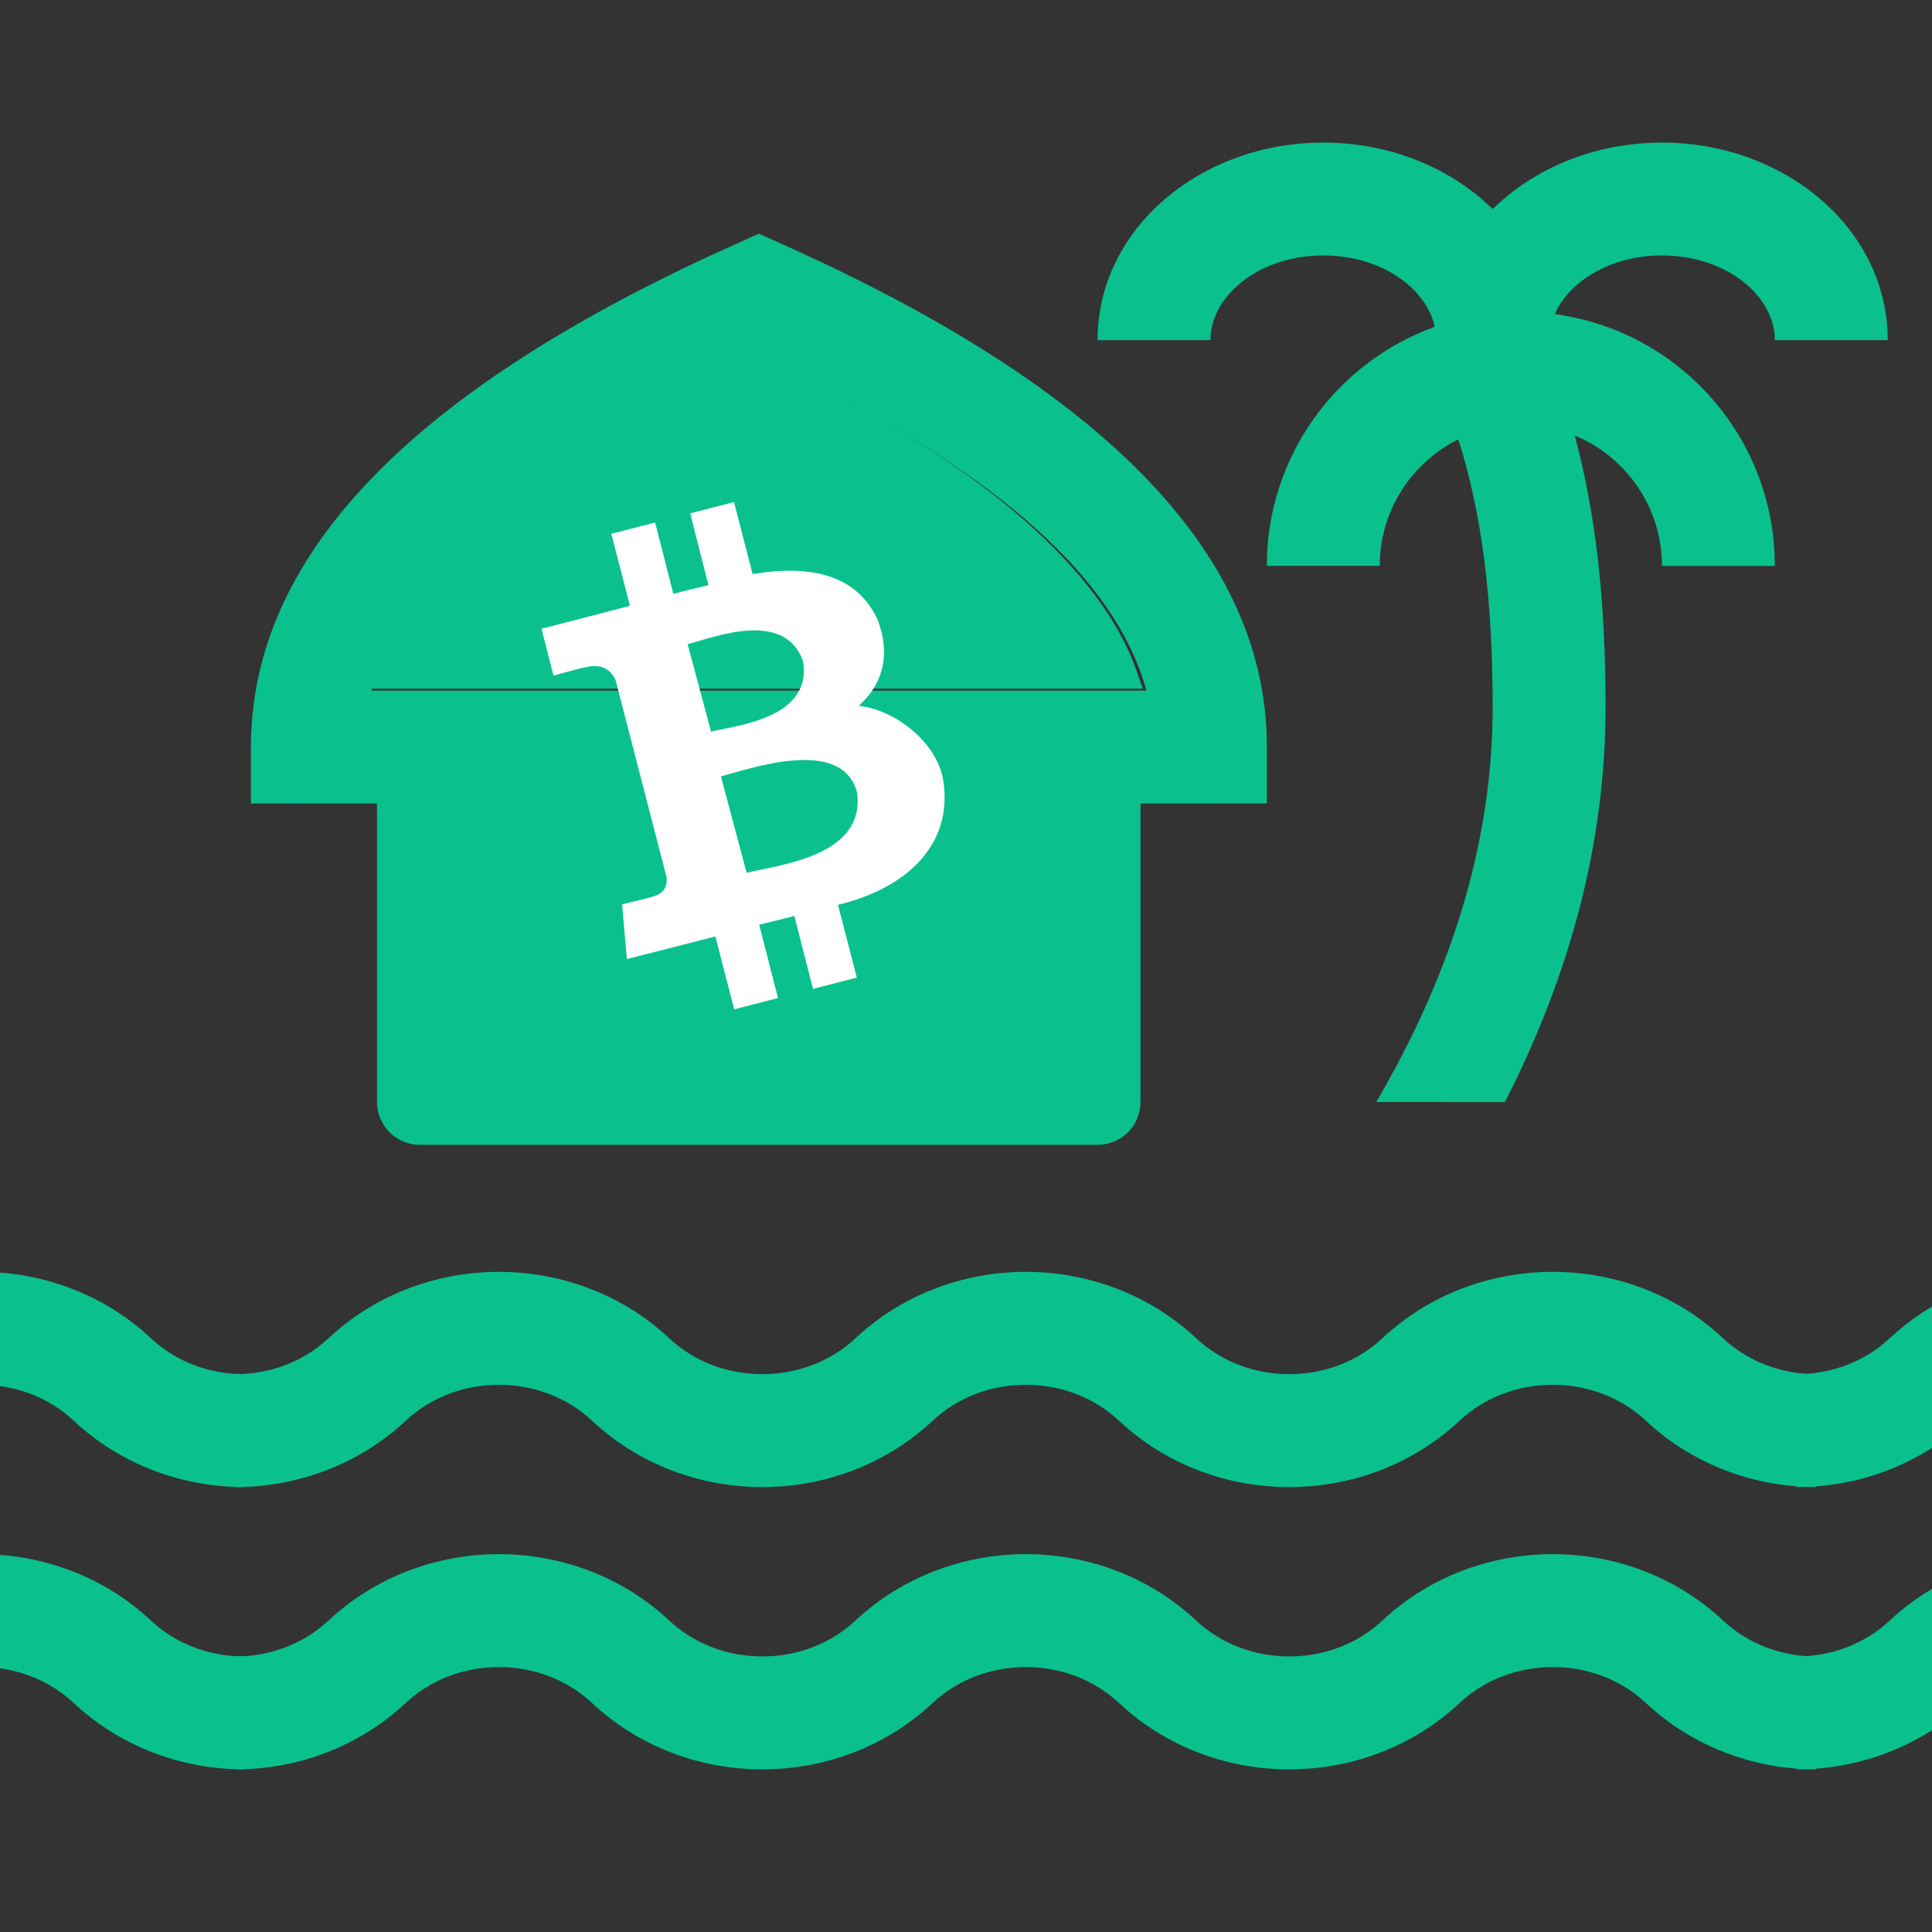 <?xml version="1.0" encoding="UTF-8" standalone="no"?>
<!-- Uploaded to: SVG Repo, www.svgrepo.com, Generator: SVG Repo Mixer Tools -->

<svg
   width="800px"
   height="800px"
   viewBox="0 0 45 45"
   fill="none"
   version="1.1"
   id="svg17"
   sodipodi:docname="bchouse.svg"
   inkscape:version="1.3 (0e150ed, 2023-07-21)"
   xmlns:inkscape="http://www.inkscape.org/namespaces/inkscape"
   xmlns:sodipodi="http://sodipodi.sourceforge.net/DTD/sodipodi-0.dtd"
   xmlns="http://www.w3.org/2000/svg"
   xmlns:svg="http://www.w3.org/2000/svg">
  <rect x="0" y="0" width="45" height="45" fill="#333333" stroke="none"/>
  <sodipodi:namedview
     id="namedview17"
     pagecolor="#505050"
     bordercolor="#eeeeee"
     borderopacity="1"
     inkscape:showpageshadow="0"
     inkscape:pageopacity="0"
     inkscape:pagecheckerboard="0"
     inkscape:deskcolor="#505050"
     inkscape:zoom="0.60985151"
     inkscape:cx="332.86791"
     inkscape:cy="416.49483"
     inkscape:window-width="1472"
     inkscape:window-height="749"
     inkscape:window-x="0"
     inkscape:window-y="0"
     inkscape:window-maximized="0"
     inkscape:current-layer="svg17" />
  <g
     clip-path="url(#clip0_2_1369)"
     id="g17"
     style="display:inline;fill:#0ac18e;fill-opacity:1">
    <g
       id="g23"
       style="fill:#0ac18e;fill-opacity:1">
      <path
         d="M 29.503,17.099 C 29.338,12.8 25.655,9.109 18.704,5.907 L 17.676,5.442 16.648,5.907 C 9.536,9.184 5.845,12.973 5.845,17.4 v 1.315 l 2.629,-0.001 h 2.629 13.146 2.629 l 2.629,0.001 V 17.4 Z m -20.851,-1.014 0.026,-0.093 0.082,-0.256 c 0.856,-2.482 3.648,-4.909 8.515,-7.22 l 0.402,-0.188 0.402,0.188 0.496,0.239 c 4.723,2.319 7.379,4.752 8.101,7.237 l 0.025,0.093 z"
         fill="#3c3c3c"
         id="path24"
         style="display:inline;stroke-width:1.315;fill:#0ac18e;fill-opacity:1" />
      <path
         d="M 25.564,25.665 H 9.781 V 17.78 H 25.564 Z"
         stroke="#3c3c3c"
         stroke-width="2"
         stroke-linecap="round"
         stroke-linejoin="round"
         id="path2"
         style="display:inline;fill:#0ac18e;fill-opacity:1;stroke:#0ac18e;stroke-opacity:1" />
    </g>
    <g
       id="g22"
       style="display:inline;fill:#0ac18e;fill-opacity:1">
      <path
         d="m 36.678,10.142 c 0.494,1.833 0.718,3.857 0.718,6.325 0,3.084 -0.786,6.155 -2.344,9.202 l -2.997,-0.001 c 1.814,-3.093 2.712,-6.156 2.712,-9.201 0,-2.531 -0.25,-4.487 -0.798,-6.233 1.208,-2.312 2.113,-2.312 2.709,-0.092 z"
         fill="#3c3c3c"
         id="path4"
         style="fill:#0ac18e;fill-opacity:1;stroke-width:1.315" />
      <path
         d="m 36.212,7.317 c 2.805,0.373 -1.696,4.663 -2.244,2.917 -1.024,0.506 -1.746,1.53 -1.825,2.73 l -0.007,0.216 h -2.629 c 0,-2.564 1.63,-4.744 3.91,-5.567 -0.196,-0.902 3.133,-1.062 2.795,-0.296 z"
         fill="#3c3c3c"
         id="path5"
         style="fill:#0ac18e;fill-opacity:1;stroke-width:1.315" />
      <path
         d="m 36.212,7.317 c 2.805,0.373 4.988,2.712 5.12,5.585 l 0.007,0.279 h -2.629 c 0,-1.371 -0.839,-2.545 -2.032,-3.038 C 35.829,9.521 35.154,9.175 33.418,7.613 33.222,6.711 36.55,6.551 36.212,7.317 Z"
         fill="#3c3c3c"
         id="path6"
         style="fill:#0ac18e;fill-opacity:1;stroke-width:1.315" />
      <path
         d="M 36.212,7.317 C 35.96,7.436 34.518,8.002 33.418,7.613 33.222,6.711 32.171,5.95 30.823,5.95 c -1.425,0 -2.515,0.849 -2.621,1.818 l -0.008,0.154 h -2.629 c 0,-2.599 2.402,-4.601 5.258,-4.601 1.554,0 2.974,0.593 3.945,1.551 0.97,-0.96 1.783,1.679 1.445,2.445 z"
         fill="#3c3c3c"
         id="path7"
         style="fill:#0ac18e;fill-opacity:1;stroke-width:1.315" />
      <path
         d="m 38.71,3.321 c 2.765,0 5.103,1.875 5.251,4.351 l 0.008,0.25 h -2.629 c 0,-1.031 -1.129,-1.972 -2.629,-1.972 -1.198,0 -2.16,0.601 -2.498,1.367 -0.116,0.179 -1.142,0.191 -2.795,0.296 -0.196,-0.902 0.379,-3.699 1.35,-2.741 0.97,-0.96 2.389,-1.551 3.943,-1.551 z"
         fill="#3c3c3c"
         id="path8"
         style="fill:#0ac18e;fill-opacity:1;stroke-width:1.315" />
    </g>
    <mask
       id="mask0_2_1369"
       maskUnits="userSpaceOnUse"
       x="-17"
       y="-18"
       width="80"
       height="81">
      <path
         d="m 63,-17.5 h -80 v 80 h 80 z"
         fill="#f2ddbb"
         id="path9" />
    </mask>
    <g
       mask="url(#mask0_2_1369)"
       id="g12"
       transform="matrix(1.315,0,0,1.315,-5.329,-7.196)"
       style="display:inline;fill:#0ac18e;fill-opacity:1">
      <path
         d="m 31.556,28 c 1.119,0.001 2.201,0.411 3.016,1.176 0.39,0.365 0.901,0.584 1.444,0.628 l 0.206,0.008 v 2 c -1.119,0 -2.201,-0.411 -3.017,-1.176 C 32.767,30.225 32.175,30 31.556,30 c -0.62,0 -1.212,0.225 -1.65,0.636 -0.816,0.765 -1.898,1.176 -3.017,1.176 -1.039,0 -2.047,-0.354 -2.838,-1.017 L 23.872,30.636 C 23.433,30.225 22.842,30 22.222,30 c -0.62,0 -1.211,0.225 -1.649,0.636 -0.816,0.765 -1.899,1.176 -3.018,1.176 -1.119,0 -2.201,-0.411 -3.017,-1.176 C 14.1,30.225 13.509,30 12.889,30 c -0.62,0 -1.211,0.225 -1.65,0.636 -0.758,0.71 -1.745,1.116 -2.778,1.17 l -0.239,0.006 v -2 c 0.551,0 1.079,-0.178 1.498,-0.506 l 0.152,-0.13 C 10.688,28.411 11.77,28.001 12.889,28 c 1.119,0.001 2.201,0.411 3.017,1.176 0.438,0.411 1.029,0.636 1.649,0.636 0.62,0 1.211,-0.224 1.65,-0.636 0.816,-0.764 1.898,-1.175 3.017,-1.176 1.119,0.001 2.201,0.411 3.017,1.176 0.439,0.411 1.03,0.636 1.65,0.636 0.62,0 1.211,-0.225 1.649,-0.636 0.816,-0.765 1.898,-1.175 3.018,-1.176 z"
         fill="#3c3c3c"
         id="path10"
         style="fill:#0ac18e;fill-opacity:1" />
      <path
         d="m 59.209,28 c 1.119,0.001 2.201,0.411 3.016,1.176 0.39,0.365 0.901,0.584 1.444,0.628 l 0.206,0.008 v 2 c -1.119,0 -2.201,-0.411 -3.017,-1.176 C 60.42,30.225 59.828,30 59.209,30 c -0.62,0 -1.212,0.225 -1.65,0.636 -0.816,0.765 -1.898,1.176 -3.017,1.176 -1.039,0 -2.047,-0.354 -2.838,-1.017 L 51.525,30.636 C 51.086,30.225 50.495,30 49.875,30 c -0.62,0 -1.211,0.225 -1.649,0.636 -0.816,0.765 -1.899,1.176 -3.018,1.176 -1.119,0 -2.201,-0.411 -3.017,-1.176 C 41.753,30.225 41.162,30 40.542,30 c -0.62,0 -1.211,0.225 -1.65,0.636 -0.758,0.71 -1.745,1.116 -2.778,1.17 l -0.239,0.006 v -2 c 0.551,0 1.079,-0.178 1.498,-0.506 l 0.152,-0.13 c 0.816,-0.765 1.898,-1.175 3.017,-1.176 1.119,0.001 2.201,0.411 3.017,1.176 0.438,0.411 1.029,0.636 1.649,0.636 0.62,0 1.211,-0.224 1.65,-0.636 0.816,-0.764 1.898,-1.175 3.017,-1.176 1.119,0.001 2.201,0.411 3.017,1.176 0.439,0.411 1.03,0.636 1.65,0.636 0.62,0 1.211,-0.225 1.649,-0.636 0.816,-0.765 1.898,-1.175 3.018,-1.176 z"
         fill="#3c3c3c"
         id="path11"
         style="fill:#0ac18e;fill-opacity:1" />
      <path
         d="m 3.709,28 c 1.119,0.001 2.201,0.411 3.016,1.176 0.39,0.365 0.901,0.584 1.444,0.628 l 0.206,0.008 v 2 C 7.256,31.812 6.174,31.401 5.358,30.636 4.92,30.225 4.328,30 3.709,30 c -0.62,0 -1.212,0.225 -1.65,0.636 -0.816,0.765 -1.898,1.176 -3.017,1.176 -1.039,0 -2.047,-0.354 -2.838,-1.017 L -3.975,30.636 C -4.414,30.225 -5.005,30 -5.625,30 c -0.62,0 -1.211,0.225 -1.649,0.636 -0.816,0.765 -1.899,1.176 -3.018,1.176 -1.119,0 -2.201,-0.411 -3.017,-1.176 C -13.747,30.225 -14.338,30 -14.958,30 c -0.62,0 -1.211,0.225 -1.65,0.636 -0.758,0.71 -1.745,1.116 -2.778,1.17 l -0.239,0.006 v -2 c 0.551,0 1.079,-0.178 1.498,-0.506 l 0.152,-0.13 c 0.816,-0.765 1.898,-1.175 3.017,-1.176 1.119,0.001 2.201,0.411 3.017,1.176 0.438,0.411 1.029,0.636 1.649,0.636 0.62,0 1.211,-0.224 1.65,-0.636 0.816,-0.764 1.898,-1.175 3.017,-1.176 1.119,0.001 2.201,0.411 3.017,1.176 0.439,0.411 1.03,0.636 1.65,0.636 0.62,0 1.211,-0.225 1.649,-0.636 C 1.507,28.411 2.589,28.001 3.709,28 Z"
         fill="#3c3c3c"
         id="path12"
         style="fill:#0ac18e;fill-opacity:1" />
    </g>
    <mask
       id="mask1_2_1369"
       maskUnits="userSpaceOnUse"
       x="-17"
       y="-18"
       width="80"
       height="81">
      <path
         d="m 63,-17.5 h -80 v 80 h 80 z"
         fill="#f2ddbb"
         id="path13" />
    </mask>
    <g
       mask="url(#mask1_2_1369)"
       id="g16"
       transform="matrix(1.315,0,0,1.315,-5.329,-7.196)"
       style="display:inline;fill:#0ac18e;fill-opacity:1">
      <path
         d="m 31.556,33 c 1.119,10e-4 2.201,0.411 3.016,1.176 0.39,0.365 0.901,0.584 1.444,0.628 l 0.206,0.008 v 2 c -1.119,0 -2.201,-0.411 -3.017,-1.176 C 32.767,35.225 32.175,35 31.556,35 c -0.62,0 -1.212,0.225 -1.65,0.636 -0.816,0.765 -1.898,1.176 -3.017,1.176 -1.039,0 -2.047,-0.354 -2.838,-1.017 L 23.872,35.636 C 23.433,35.225 22.842,35 22.222,35 c -0.62,0 -1.211,0.225 -1.649,0.636 -0.816,0.765 -1.899,1.176 -3.018,1.176 -1.119,0 -2.201,-0.411 -3.017,-1.176 C 14.1,35.225 13.509,35 12.889,35 c -0.62,0 -1.211,0.225 -1.65,0.636 -0.758,0.71 -1.745,1.116 -2.778,1.17 l -0.239,0.006 v -2 c 0.551,0 1.079,-0.178 1.498,-0.506 l 0.152,-0.13 C 10.688,33.411 11.77,33.001 12.889,33 c 1.119,10e-4 2.201,0.411 3.017,1.176 0.438,0.411 1.029,0.636 1.649,0.636 0.62,0 1.211,-0.224 1.65,-0.636 0.816,-0.764 1.898,-1.175 3.017,-1.176 1.119,10e-4 2.201,0.411 3.017,1.176 0.439,0.411 1.03,0.636 1.65,0.636 0.62,0 1.211,-0.225 1.649,-0.636 0.816,-0.765 1.898,-1.175 3.018,-1.176 z"
         fill="#3c3c3c"
         id="path14"
         style="fill:#0ac18e;fill-opacity:1" />
      <path
         d="m 59.209,33 c 1.119,10e-4 2.201,0.411 3.016,1.176 0.39,0.365 0.901,0.584 1.444,0.628 l 0.206,0.008 v 2 c -1.119,0 -2.201,-0.411 -3.017,-1.176 C 60.42,35.225 59.828,35 59.209,35 c -0.62,0 -1.212,0.225 -1.65,0.636 -0.816,0.765 -1.898,1.176 -3.017,1.176 -1.039,0 -2.047,-0.354 -2.838,-1.017 L 51.525,35.636 C 51.086,35.225 50.495,35 49.875,35 c -0.62,0 -1.211,0.225 -1.649,0.636 -0.816,0.765 -1.899,1.176 -3.018,1.176 -1.119,0 -2.201,-0.411 -3.017,-1.176 C 41.753,35.225 41.162,35 40.542,35 c -0.62,0 -1.211,0.225 -1.65,0.636 -0.758,0.71 -1.745,1.116 -2.778,1.17 l -0.239,0.006 v -2 c 0.551,0 1.079,-0.178 1.498,-0.506 l 0.152,-0.13 c 0.816,-0.765 1.898,-1.175 3.017,-1.176 1.119,10e-4 2.201,0.411 3.017,1.176 0.438,0.411 1.029,0.636 1.649,0.636 0.62,0 1.211,-0.224 1.65,-0.636 0.816,-0.764 1.898,-1.175 3.017,-1.176 1.119,10e-4 2.201,0.411 3.017,1.176 0.439,0.411 1.03,0.636 1.65,0.636 0.62,0 1.211,-0.225 1.649,-0.636 0.816,-0.765 1.898,-1.175 3.018,-1.176 z"
         fill="#3c3c3c"
         id="path15"
         style="fill:#0ac18e;fill-opacity:1" />
      <path
         d="m 3.709,33 c 1.119,10e-4 2.201,0.411 3.016,1.176 0.39,0.365 0.901,0.584 1.444,0.628 l 0.206,0.008 v 2 C 7.256,36.812 6.174,36.401 5.358,35.636 4.92,35.225 4.328,35 3.709,35 c -0.62,0 -1.212,0.225 -1.65,0.636 -0.816,0.765 -1.898,1.176 -3.017,1.176 -1.039,0 -2.047,-0.354 -2.838,-1.017 L -3.975,35.636 C -4.414,35.225 -5.005,35 -5.625,35 c -0.62,0 -1.211,0.225 -1.649,0.636 -0.816,0.765 -1.899,1.176 -3.018,1.176 -1.119,0 -2.201,-0.411 -3.017,-1.176 C -13.747,35.225 -14.338,35 -14.958,35 c -0.62,0 -1.211,0.225 -1.65,0.636 -0.758,0.71 -1.745,1.116 -2.778,1.17 l -0.239,0.006 v -2 c 0.551,0 1.079,-0.178 1.498,-0.506 l 0.152,-0.13 c 0.816,-0.765 1.898,-1.175 3.017,-1.176 1.119,10e-4 2.201,0.411 3.017,1.176 0.438,0.411 1.029,0.636 1.649,0.636 0.62,0 1.211,-0.224 1.65,-0.636 0.816,-0.764 1.898,-1.175 3.017,-1.176 1.119,10e-4 2.201,0.411 3.017,1.176 0.439,0.411 1.03,0.636 1.65,0.636 0.62,0 1.211,-0.225 1.649,-0.636 C 1.507,33.411 2.589,33.001 3.709,33 Z"
         fill="#3c3c3c"
         id="path16"
         style="fill:#0ac18e;fill-opacity:1" />
    </g>
  </g>
  <defs
     id="defs17">
    <clipPath
       id="clip0_2_1369">
      <rect
         width="45"
         height="45"
         fill="white"
         id="rect17" />
    </clipPath>
  </defs>
  <path
     style="font-variation-settings:'wght' 600;opacity:1;fill:#0ac18e;stroke:#0ac18e;stroke-width:2.262;stroke-opacity:0.992;fill-opacity:1"
     d="m 157.574,276.707 c 16.23,-41.216 63.297,-81.735 137.757,-118.591 l 19.034,-9.421 19.5,9.659 c 74.445,36.877 123.156,79.573 137.65,120.653 l 2.226,6.308 H 313.962 154.184 Z"
     id="path26"
     transform="scale(0.056)" />
  <path
     id="symbol_1_"
     class="st1"
     d="m 20.454,14.464 c -0.479,-1.085 -1.578,-1.317 -2.925,-1.093 l -0.433,-1.677 -1.02,0.263 0.425,1.673 c -0.268,0.068 -0.544,0.126 -0.817,0.203 l -0.425,-1.663 -1.02,0.263 0.433,1.677 c -0.22,0.063 -2.059,0.534 -2.059,0.534 l 0.28,1.093 c 0,0 0.749,-0.21 0.742,-0.193 0.416,-0.109 0.612,0.099 0.703,0.295 l 1.189,4.597 c 0.014,0.133 -0.01,0.36 -0.295,0.438 0.017,0.01 -0.742,0.191 -0.742,0.191 l 0.111,1.274 c 0,0 1.823,-0.467 2.062,-0.527 l 0.438,1.697 1.02,-0.263 -0.438,-1.709 c 0.28,-0.065 0.554,-0.133 0.819,-0.203 l 0.435,1.699 1.02,-0.263 -0.438,-1.694 c 1.571,-0.382 2.681,-1.373 2.453,-2.888 -0.145,-0.914 -1.143,-1.663 -1.972,-1.748 0.51,-0.452 0.769,-1.112 0.452,-1.975 z m -0.491,4 c 0.203,1.501 -1.883,1.685 -2.572,1.866 l -0.599,-2.246 c 0.691,-0.181 2.828,-0.943 3.171,0.379 z M 18.706,15.406 c 0.215,1.334 -1.569,1.489 -2.144,1.636 l -0.546,-2.038 c 0.578,-0.143 2.253,-0.834 2.69,0.401 z"
     style="fill:#ffffff;stroke-width:0.024" />
</svg>
